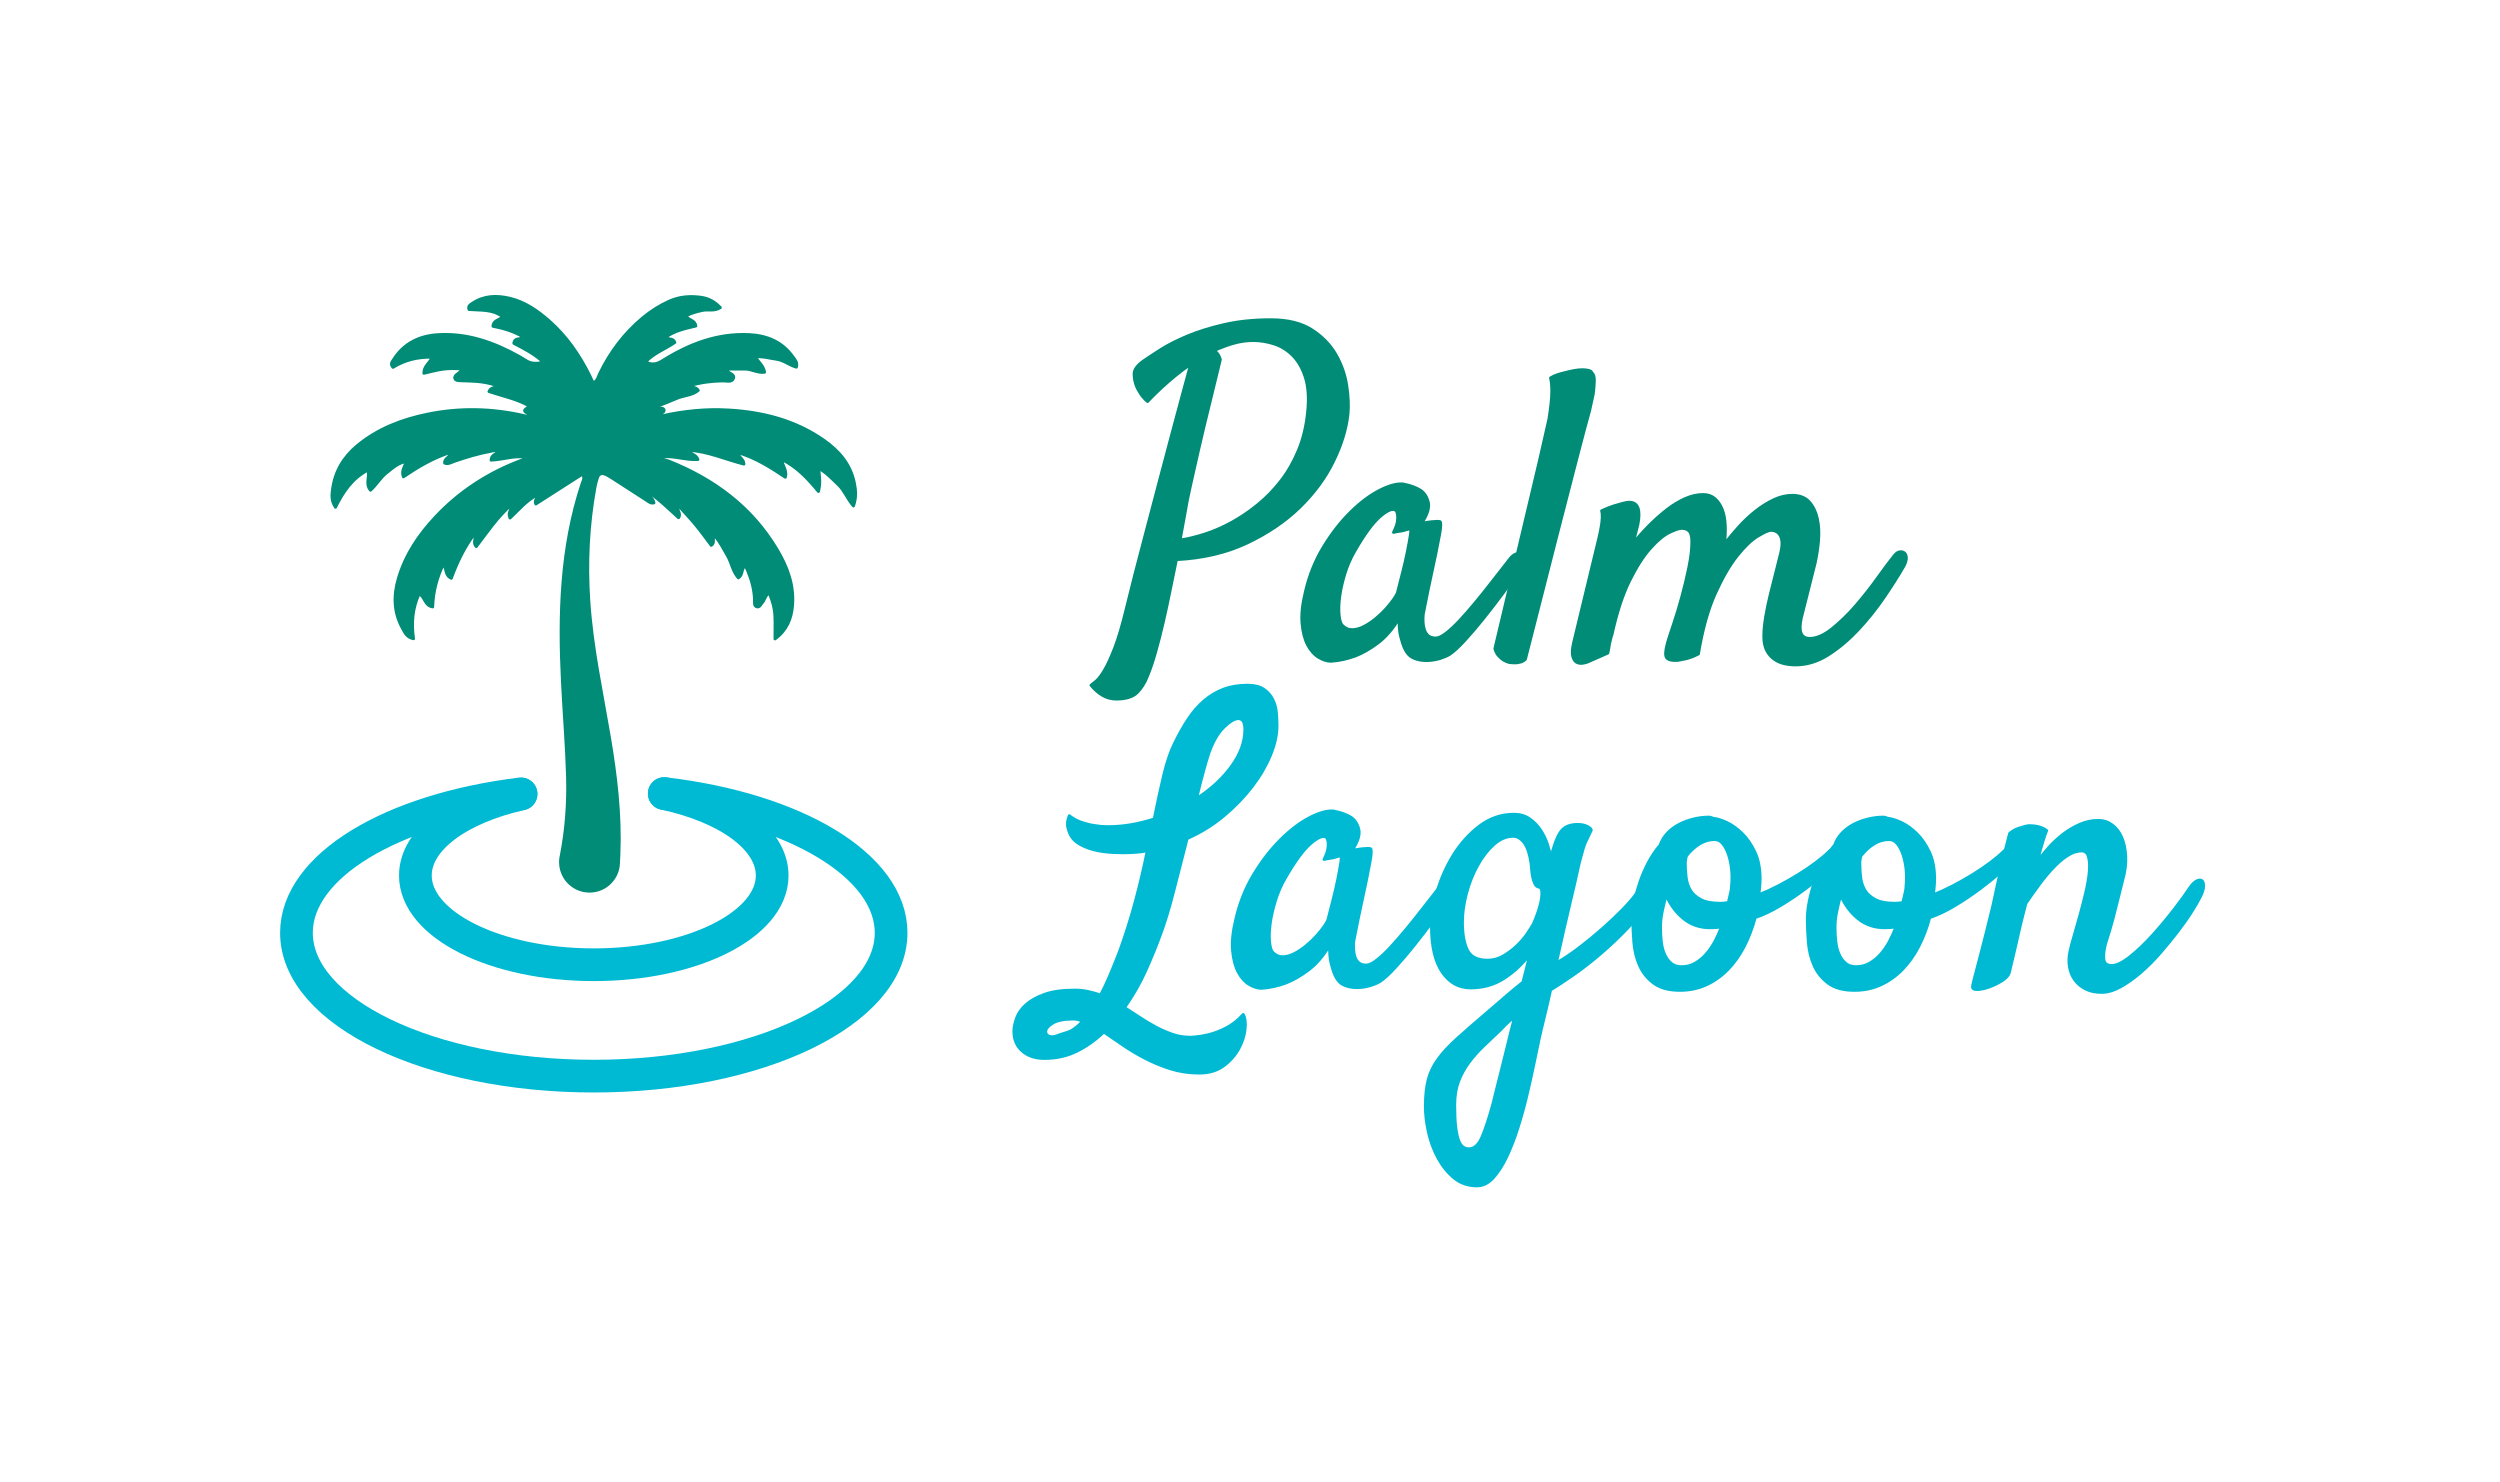<?xml version="1.0" encoding="UTF-8"?><svg id="Layer_2" xmlns="http://www.w3.org/2000/svg" viewBox="0 0 840.838 498.55"><defs><style>.cls-1{fill:#008c77;stroke:#008c77;}.cls-1,.cls-2,.cls-3{stroke-linecap:round;stroke-linejoin:round;}.cls-2{stroke-width:11px;}.cls-2,.cls-4{fill:none;}.cls-2,.cls-3{stroke:#00bad3;}.cls-4{stroke-width:0px;}.cls-3{fill:#00bad3;}</style></defs><g id="Layer_1-2"><path class="cls-1" d="M366.957,230.462c.365-.273.935-.731,1.709-1.367.775-.639,1.688-1.824,2.734-3.555,1.049-1.732,2.211-4.238,3.486-7.519s2.598-7.746,3.965-13.398c.729-3.008,1.685-6.836,2.871-11.484,1.184-4.648,2.482-9.615,3.897-14.902,1.412-5.285,2.848-10.732,4.307-16.338,1.457-5.606,2.871-10.938,4.238-15.996s2.598-9.639,3.691-13.74,1.959-7.291,2.597-9.57c-1.732,1.094-3.417,2.324-5.058,3.691-1.459,1.185-3.008,2.529-4.648,4.033s-3.236,3.076-4.785,4.717c-1.185-1.002-2.098-2.096-2.734-3.281-.365-.547-.684-1.139-.957-1.777-.547-1.367-.82-2.779-.82-4.238,0-1.457,1.139-2.961,3.418-4.512,1.184-.82,2.984-2.004,5.4-3.555,2.414-1.549,5.4-3.076,8.955-4.58,3.554-1.504,7.701-2.803,12.441-3.897,4.738-1.094,9.98-1.641,15.723-1.641s10.367,1.141,13.877,3.418c3.508,2.279,6.197,5.059,8.066,8.34,1.867,3.281,3.076,6.746,3.623,10.391.547,3.647.684,6.836.41,9.57-.547,5.106-2.188,10.438-4.922,15.996-2.734,5.561-6.518,10.688-11.348,15.381-4.832,4.695-10.711,8.682-17.637,11.963-6.928,3.281-14.857,5.15-23.789,5.606-.731,3.465-1.459,7.019-2.188,10.664-.731,3.647-1.504,7.225-2.324,10.732s-1.664,6.789-2.529,9.844c-.867,3.053-1.756,5.674-2.666,7.861-.912,2.369-2.098,4.26-3.555,5.674-1.459,1.412-3.783,2.119-6.973,2.119-1.641,0-3.166-.41-4.58-1.23-1.412-.82-2.711-1.961-3.897-3.418ZM399.359,168.118c-.273,1.459-.615,3.35-1.025,5.674s-.889,4.945-1.435,7.861c2.461-.363,5.195-1.025,8.203-1.982s6.016-2.256,9.023-3.897,5.947-3.623,8.818-5.947,5.49-5.012,7.861-8.066c2.369-3.053,4.352-6.516,5.947-10.391,1.594-3.873,2.619-8.18,3.076-12.92.455-4.557.205-8.361-.752-11.416-.957-3.053-2.348-5.514-4.17-7.383-1.824-1.867-3.92-3.189-6.289-3.965-2.371-.773-4.74-1.162-7.109-1.162-2.279,0-4.512.32-6.699.957-2.188.639-4.375,1.459-6.562,2.461.273.092.592.32.957.684.547.547.957,1.322,1.23,2.324-2.188,8.842-3.988,16.225-5.4,22.148-1.414,5.926-2.529,10.756-3.35,14.492-1.004,4.375-1.777,7.885-2.324,10.527Z"/><path class="cls-1" d="M510.123,193.137c-1.277,1.824-2.918,4.08-4.922,6.768-2.006,2.689-4.08,5.379-6.221,8.066-2.143,2.689-4.238,5.15-6.289,7.383-2.051,2.234-3.76,3.807-5.127,4.717-.912.547-1.961,1.002-3.144,1.367-1.185.363-2.393.592-3.623.684-1.23.09-2.393.021-3.486-.205-1.094-.229-2.051-.615-2.871-1.162-.82-.637-1.504-1.549-2.051-2.734-.457-1.002-.889-2.324-1.299-3.965s-.57-3.691-.478-6.152c-2.188,3.647-4.604,6.449-7.246,8.408-2.644,1.961-5.15,3.397-7.519,4.307-2.734,1.002-5.469,1.594-8.203,1.777-1.277,0-2.644-.434-4.102-1.299-1.459-.865-2.689-2.232-3.691-4.102-1.002-1.867-1.641-4.283-1.914-7.246-.273-2.961.092-6.494,1.094-10.596,1.275-5.559,3.303-10.617,6.084-15.176,2.779-4.557,5.811-8.453,9.092-11.69,3.281-3.234,6.516-5.674,9.707-7.314,3.189-1.641,5.832-2.369,7.93-2.188,2.461.457,4.465,1.185,6.016,2.188,1.275.912,2.119,2.256,2.529,4.033s-.342,4.125-2.256,7.041c1.275-.273,2.346-.455,3.213-.547.865-.09,1.525-.137,1.982-.137.547,0,.91.047,1.094.137.09.184.137.57.137,1.162,0,.594-.137,1.664-.41,3.213-.273,1.551-.684,3.647-1.23,6.289-.547,2.644-1.277,6.062-2.188,10.254-.184.82-.342,1.572-.478,2.256l-.41,2.051c-.137.684-.297,1.482-.478,2.393-.184.912-.41,2.051-.684,3.418-.092.82-.115,1.709-.068,2.666.045.957.205,1.846.478,2.666s.705,1.482,1.299,1.982c.592.502,1.435.752,2.529.752.91,0,2.096-.568,3.555-1.709,1.457-1.139,3.008-2.598,4.648-4.375s3.35-3.736,5.127-5.879c1.777-2.141,3.439-4.215,4.99-6.221,1.549-2.004,2.939-3.781,4.17-5.332,1.23-1.549,2.119-2.688,2.666-3.418.729-.82,1.457-1.299,2.188-1.435.729-.137,1.275.068,1.641.615.363.547.432,1.367.205,2.461-.229,1.094-.889,2.371-1.982,3.828ZM470.064,199.152c.455-1.822,1.002-3.965,1.641-6.426.637-2.461,1.184-4.83,1.641-7.109.455-2.277.797-4.17,1.025-5.674.227-1.504.158-2.209-.205-2.119-.457.092-.957.229-1.504.41-.457.184-1.049.32-1.777.41-.731.092-1.459.229-2.188.41.729-1.457,1.162-2.666,1.299-3.623s.158-1.709.068-2.256c-.092-.637-.273-1.139-.547-1.504-1.004-.82-2.758-.158-5.264,1.982-2.508,2.143-5.4,6.084-8.682,11.826-1.367,2.371-2.461,4.9-3.281,7.588-.82,2.689-1.391,5.219-1.709,7.588-.32,2.371-.389,4.443-.205,6.221.182,1.777.547,2.939,1.094,3.486,1.002,1.004,2.141,1.482,3.418,1.435,1.275-.045,2.574-.41,3.897-1.094,1.32-.684,2.643-1.572,3.965-2.666,1.32-1.094,2.506-2.232,3.555-3.418,1.047-1.184,1.914-2.277,2.598-3.281.684-1.002,1.07-1.73,1.162-2.188Z"/><path class="cls-1" d="M502.79,218.156c4.01-16.861,7.223-30.396,9.639-40.605,2.414-10.207,4.26-18,5.537-23.379,1.457-6.379,2.461-10.801,3.008-13.262.273-1.73.5-3.418.684-5.059.182-1.457.273-2.961.273-4.512,0-1.549-.137-2.961-.41-4.238.729-.455,1.525-.82,2.393-1.094.865-.273,1.709-.5,2.529-.684,1.002-.273,2.004-.5,3.008-.684,1.002-.182,1.914-.273,2.734-.273.729,0,1.412.068,2.051.205.637.137,1.047.434,1.23.889.547.457.797,1.367.752,2.734-.047,1.367-.16,2.781-.342,4.238-.365,1.732-.775,3.602-1.23,5.606-1.094,3.92-2.598,9.57-4.512,16.953-1.641,6.289-3.852,14.857-6.631,25.703-2.781,10.848-6.268,24.52-10.459,41.016-.457.455-1.004.773-1.641.957-.639.182-1.23.273-1.777.273-.639,0-1.322-.047-2.051-.137-.639-.184-1.277-.457-1.914-.82-.547-.365-1.094-.844-1.641-1.435s-.957-1.389-1.23-2.393Z"/><path class="cls-1" d="M593.241,214.055c0-1.914.205-4.102.615-6.562s.934-4.99,1.572-7.588c.637-2.598,1.275-5.127,1.914-7.588.637-2.461,1.184-4.648,1.641-6.562.547-2.369.5-4.191-.137-5.469-.639-1.275-1.732-1.914-3.281-1.914-.731,0-2.166.639-4.307,1.914-2.143,1.277-4.467,3.486-6.973,6.631-2.508,3.144-4.969,7.383-7.383,12.715-2.416,5.332-4.307,12.1-5.674,20.303-1.732.91-3.373,1.504-4.922,1.777-.82.182-1.551.318-2.188.41-1.824.09-3.008-.205-3.555-.889s-.457-2.346.273-4.99c.363-1.275,1.025-3.326,1.982-6.152.957-2.824,1.891-5.9,2.803-9.229.91-3.326,1.709-6.652,2.393-9.98.684-3.326,1.025-6.221,1.025-8.682,0-1.73-.297-2.916-.889-3.555-.594-.637-1.435-.957-2.529-.957-.82,0-2.188.457-4.102,1.367-1.914.912-4.057,2.689-6.426,5.332-2.371,2.644-4.717,6.312-7.041,11.006-2.324,4.695-4.307,10.779-5.947,18.252v-.273c-.184.731-.365,1.459-.547,2.188-.184.639-.32,1.322-.41,2.051-.092.731-.229,1.414-.41,2.051l-6.836,3.008c-.457.182-1.025.318-1.709.41-.684.09-1.322-.023-1.914-.342-.594-.32-1.025-.981-1.299-1.982s-.182-2.506.273-4.512l8.613-35.684c.273-1.184.5-2.324.684-3.418.182-1.002.295-1.982.342-2.939.045-.957-.023-1.754-.205-2.393,1.549-.729,2.916-1.275,4.102-1.641,1.184-.363,2.141-.637,2.871-.82.91-.273,1.685-.41,2.324-.41,2.916,0,3.873,2.508,2.871,7.519-.365,1.459-.912,3.602-1.641,6.426,1.73-2.188,3.576-4.26,5.537-6.221,1.959-1.959,3.941-3.713,5.947-5.264,2.004-1.549,4.033-2.779,6.084-3.691,2.051-.91,4.078-1.367,6.084-1.367,1.549,0,2.848.457,3.897,1.367,1.047.912,1.867,2.119,2.461,3.623.592,1.504.934,3.281,1.025,5.332.09,2.051,0,4.17-.273,6.357,1.457-1.914,3.076-3.85,4.854-5.811,1.777-1.959,3.644-3.713,5.606-5.264,1.959-1.549,3.986-2.824,6.084-3.828,2.096-1.002,4.191-1.504,6.289-1.504,2.461,0,4.352.731,5.674,2.188,1.32,1.459,2.232,3.328,2.734,5.606.5,2.279.637,4.74.41,7.383-.229,2.644-.615,5.195-1.162,7.656l-4.648,18.457c-1.004,4.559-.047,6.836,2.871,6.836,2.277,0,4.785-1.094,7.519-3.281s5.4-4.785,7.998-7.793,5.035-6.106,7.314-9.297c2.277-3.189,4.191-5.742,5.742-7.656.547-.637,1.115-1.002,1.709-1.094.592-.09,1.094.023,1.504.342.41.32.637.844.684,1.572.045.731-.205,1.641-.752,2.734-1.824,3.191-4.057,6.723-6.699,10.596-2.644,3.875-5.537,7.498-8.682,10.869-3.144,3.373-6.494,6.199-10.049,8.477s-7.246,3.418-11.074,3.418c-1.277,0-2.529-.137-3.76-.41s-2.371-.775-3.418-1.504c-1.049-.731-1.893-1.709-2.529-2.939-.639-1.23-.957-2.803-.957-4.717Z"/><path class="cls-3" d="M377.541,286.804c-4.648,0-8.408-.5-11.279-1.504-2.871-1.002-4.809-2.277-5.811-3.828-.457-.637-.867-1.594-1.23-2.871-.365-1.275-.229-2.688.41-4.238,1.275,1.004,2.666,1.756,4.17,2.256,1.504.502,2.893.844,4.17,1.025,1.549.273,3.053.41,4.512.41,2.734,0,5.4-.227,7.998-.684,2.597-.455,5.171-1.094,7.724-1.914,1.094-5.469,2.164-10.391,3.213-14.766,1.047-4.375,2.256-7.93,3.623-10.664,1.457-3.008,2.984-5.719,4.58-8.135,1.594-2.414,3.371-4.465,5.332-6.152,1.959-1.685,4.123-2.984,6.494-3.897,2.369-.91,5.104-1.367,8.203-1.367,2.277,0,4.078.457,5.4,1.367,1.32.912,2.324,2.051,3.008,3.418s1.094,2.85,1.23,4.443c.137,1.596.205,3.076.205,4.443,0,3.008-.731,6.289-2.188,9.844-1.459,3.555-3.51,7.064-6.152,10.527-2.644,3.465-5.811,6.746-9.502,9.844-3.691,3.1-7.816,5.652-12.373,7.656-1.551,6.016-3.076,11.963-4.58,17.842s-2.986,10.732-4.443,14.56c-1.277,3.555-2.894,7.519-4.854,11.895-1.961,4.375-4.353,8.566-7.177,12.578,1.73,1.094,3.486,2.232,5.263,3.418,1.777,1.184,3.576,2.256,5.4,3.213,1.822.957,3.668,1.754,5.537,2.393,1.867.637,3.85.957,5.947.957,2.188-.092,4.328-.41,6.426-.957,1.822-.457,3.736-1.209,5.742-2.256,2.004-1.049,3.873-2.529,5.606-4.443.637,1.094.842,2.734.615,4.922-.229,2.188-.935,4.375-2.119,6.562-1.185,2.188-2.871,4.102-5.059,5.742s-4.922,2.461-8.203,2.461c-3.465,0-6.699-.478-9.707-1.435s-5.834-2.119-8.477-3.486c-2.644-1.367-5.127-2.85-7.451-4.443-2.324-1.596-4.49-3.076-6.494-4.443-2.734,2.643-5.742,4.785-9.023,6.426s-6.928,2.461-10.938,2.461c-3.189,0-5.742-.889-7.656-2.666s-2.779-4.17-2.598-7.178c.092-1.094.41-2.393.957-3.897s1.572-2.939,3.076-4.307,3.578-2.529,6.221-3.486c2.644-.957,6.061-1.435,10.254-1.435,1.549,0,3.029.16,4.443.478,1.412.318,2.803.705,4.17,1.162,1.002-1.822,2.004-3.918,3.008-6.289,1.002-2.369,2.096-5.059,3.281-8.066,2.096-5.742,3.918-11.506,5.468-17.295,1.549-5.787,2.871-11.416,3.965-16.885-1.277.273-2.621.457-4.033.547-1.414.092-2.849.137-4.306.137ZM354.846,348.601c1.184-.457,2.551-.912,4.102-1.367,1.549-.457,3.326-1.732,5.332-3.828-1.367-.457-2.416-.684-3.144-.684-3.281,0-5.674.478-7.178,1.435s-2.256,1.891-2.256,2.803c0,.637.273,1.115.82,1.435.547.318,1.322.387,2.324.205ZM406.525,253.444c-.457,1.367-1.049,3.373-1.777,6.016-.731,2.644-1.504,5.697-2.324,9.16,4.922-3.189,8.863-6.836,11.826-10.938,2.961-4.102,4.443-8.203,4.443-12.305,0-2.461-.731-3.691-2.188-3.691-1.277,0-2.918.981-4.922,2.939-2.006,1.961-3.691,4.9-5.059,8.818Z"/><path class="cls-3" d="M486.748,303.137c-1.277,1.824-2.918,4.08-4.922,6.768-2.006,2.689-4.08,5.379-6.221,8.066-2.143,2.689-4.238,5.15-6.289,7.383-2.051,2.234-3.76,3.807-5.127,4.717-.912.547-1.961,1.002-3.144,1.367-1.185.363-2.393.592-3.623.684-1.23.09-2.393.021-3.486-.205-1.094-.229-2.051-.615-2.871-1.162-.82-.637-1.504-1.549-2.051-2.734-.457-1.002-.889-2.324-1.299-3.965s-.57-3.691-.478-6.152c-2.188,3.647-4.604,6.449-7.246,8.408-2.644,1.961-5.15,3.397-7.519,4.307-2.734,1.002-5.469,1.594-8.203,1.777-1.277,0-2.644-.434-4.102-1.299-1.459-.865-2.689-2.232-3.691-4.102-1.002-1.867-1.641-4.283-1.914-7.246-.273-2.961.092-6.494,1.094-10.596,1.275-5.559,3.303-10.617,6.084-15.176,2.779-4.557,5.811-8.453,9.092-11.69,3.281-3.234,6.516-5.674,9.707-7.314,3.189-1.641,5.832-2.369,7.93-2.188,2.461.457,4.465,1.185,6.016,2.188,1.275.912,2.119,2.256,2.529,4.033s-.342,4.125-2.256,7.041c1.275-.273,2.346-.455,3.213-.547.865-.09,1.525-.137,1.982-.137.547,0,.91.047,1.094.137.09.184.137.57.137,1.162,0,.594-.137,1.664-.41,3.213-.273,1.551-.684,3.647-1.23,6.289-.547,2.644-1.277,6.062-2.188,10.254-.184.82-.342,1.572-.478,2.256l-.41,2.051c-.137.684-.297,1.482-.478,2.393-.184.912-.41,2.051-.684,3.418-.092.82-.115,1.709-.068,2.666.045.957.205,1.846.478,2.666s.705,1.482,1.299,1.982c.592.502,1.435.752,2.529.752.91,0,2.096-.568,3.555-1.709,1.457-1.139,3.008-2.598,4.648-4.375s3.35-3.736,5.127-5.879c1.777-2.141,3.439-4.215,4.99-6.221,1.549-2.004,2.939-3.781,4.17-5.332,1.23-1.549,2.119-2.688,2.666-3.418.729-.82,1.457-1.299,2.188-1.435.729-.137,1.275.068,1.641.615.363.547.432,1.367.205,2.461-.229,1.094-.889,2.371-1.982,3.828ZM446.689,309.152c.455-1.822,1.002-3.965,1.641-6.426.637-2.461,1.184-4.83,1.641-7.109.455-2.277.797-4.17,1.025-5.674.227-1.504.158-2.209-.205-2.119-.457.092-.957.229-1.504.41-.457.184-1.049.32-1.777.41-.731.092-1.459.229-2.188.41.729-1.457,1.162-2.666,1.299-3.623s.158-1.709.068-2.256c-.092-.637-.273-1.139-.547-1.504-1.004-.82-2.758-.158-5.264,1.982-2.508,2.143-5.4,6.084-8.682,11.826-1.367,2.371-2.461,4.9-3.281,7.588-.82,2.689-1.391,5.219-1.709,7.588-.32,2.371-.389,4.443-.205,6.221.182,1.777.547,2.939,1.094,3.486,1.002,1.004,2.141,1.482,3.418,1.435,1.275-.045,2.574-.41,3.897-1.094,1.32-.684,2.643-1.572,3.965-2.666,1.32-1.094,2.506-2.232,3.555-3.418,1.047-1.184,1.914-2.277,2.598-3.281.684-1.002,1.07-1.73,1.162-2.188Z"/><path class="cls-3" d="M517.559,349.894c-.457,2.188-1.025,4.922-1.709,8.203s-1.459,6.744-2.324,10.391c-.867,3.644-1.869,7.268-3.008,10.869-1.141,3.6-2.393,6.836-3.76,9.707s-2.871,5.217-4.512,7.041c-1.641,1.822-3.465,2.734-5.469,2.734-3.008,0-5.584-.889-7.725-2.666-2.143-1.777-3.943-4.012-5.4-6.699-1.459-2.689-2.529-5.584-3.213-8.682-.684-3.1-1.025-5.971-1.025-8.613,0-3.647.32-6.678.957-9.092.639-2.416,1.754-4.717,3.35-6.904,1.594-2.188,3.76-4.512,6.494-6.973s6.242-5.516,10.527-9.16c2.096-1.824,4.102-3.555,6.016-5.195s3.736-3.144,5.469-4.512c.455-1.822.889-3.531,1.299-5.127.41-1.594.752-3.029,1.025-4.307-2.371,3.191-5.219,5.879-8.545,8.066-3.328,2.188-7.133,3.281-11.416,3.281-3.92,0-7.088-1.756-9.502-5.264-2.416-3.508-3.623-8.682-3.623-15.518,0-3.371.637-7.246,1.914-11.621,1.275-4.375,3.098-8.477,5.469-12.305,2.369-3.828,5.285-7.062,8.75-9.707,3.463-2.643,7.336-3.965,11.621-3.965,2.004,0,3.736.502,5.195,1.504,1.457,1.004,2.688,2.256,3.691,3.76,1.002,1.504,1.777,3.1,2.324,4.785.547,1.688.957,3.26,1.23,4.717.182-.547.318-1.115.41-1.709.09-.592.227-1.115.41-1.572.91-3.098,1.935-5.217,3.076-6.357,1.139-1.139,2.848-1.709,5.127-1.709,1.275,0,2.346.229,3.213.684.865.457,1.299.867,1.299,1.23-.457,1.004-.82,1.777-1.094,2.324s-.547,1.117-.82,1.709c-.273.594-.547,1.346-.82,2.256-.273.912-.639,2.234-1.094,3.965-.184.639-.525,2.119-1.025,4.443-.502,2.324-1.141,5.082-1.914,8.271-.775,3.191-1.596,6.699-2.461,10.527-.867,3.828-1.709,7.566-2.529,11.211,2.551-1.457,5.195-3.234,7.93-5.332,2.734-2.096,5.332-4.238,7.793-6.426s4.648-4.26,6.562-6.221c1.914-1.959,3.326-3.576,4.238-4.854.729-1.094,1.549-1.867,2.461-2.324.91-.455,1.709-.615,2.393-.478s1.094.547,1.23,1.23-.16,1.619-.889,2.803c-2.098,3.373-4.648,6.631-7.656,9.775s-6.084,6.062-9.229,8.75c-3.144,2.689-6.199,5.059-9.16,7.109-2.963,2.051-5.492,3.713-7.588,4.99-.912,4.102-1.688,7.428-2.324,9.98-.639,2.551-1.185,4.875-1.641,6.973ZM494.044,386.398c1.822,0,3.303-1.346,4.443-4.033,1.139-2.689,2.346-6.357,3.623-11.006.273-1.094.66-2.666,1.162-4.717.5-2.051,1.094-4.398,1.777-7.041.684-2.644,1.389-5.492,2.119-8.545.729-3.055,1.504-6.131,2.324-9.229-.731.637-1.482,1.299-2.256,1.982-.775.684-1.572,1.48-2.393,2.393-2.006,1.914-3.943,3.76-5.811,5.537-1.869,1.777-3.533,3.644-4.99,5.606-1.459,1.959-2.621,4.078-3.486,6.357-.867,2.277-1.299,4.922-1.299,7.93s.113,5.469.342,7.383c.227,1.914.547,3.418.957,4.512s.91,1.846,1.504,2.256c.592.41,1.252.615,1.982.615ZM500.333,322.961c1.914,0,3.713-.5,5.4-1.504,1.685-1.002,3.213-2.164,4.58-3.486,1.367-1.32,2.506-2.666,3.418-4.033.91-1.367,1.594-2.461,2.051-3.281.363-.82.797-1.914,1.299-3.281.5-1.367.889-2.688,1.162-3.965.273-1.275.387-2.414.342-3.418-.047-1.002-.389-1.549-1.025-1.641-.547-.09-.981-.455-1.299-1.094-.32-.637-.57-1.367-.752-2.188-.184-.82-.297-1.641-.342-2.461-.047-.82-.115-1.549-.205-2.188-.457-3.189-1.23-5.514-2.324-6.973-1.094-1.457-2.324-2.188-3.691-2.188-2.279,0-4.443.912-6.494,2.734-2.051,1.824-3.875,4.17-5.469,7.041-1.596,2.871-2.85,6.016-3.76,9.434-.912,3.418-1.367,6.678-1.367,9.775,0,3.828.547,6.904,1.641,9.229s3.371,3.486,6.836,3.486Z"/><path class="cls-3" d="M590.334,308.605c-.912,3.465-2.143,6.699-3.691,9.707-1.551,3.008-3.397,5.606-5.537,7.793-2.143,2.188-4.559,3.897-7.246,5.127-2.689,1.23-5.629,1.846-8.818,1.846-3.738,0-6.678-.799-8.818-2.393-2.143-1.594-3.738-3.576-4.785-5.947-1.049-2.369-1.685-4.967-1.914-7.793-.227-2.824-.342-5.469-.342-7.93,0-1.73.205-3.644.615-5.742.41-2.096.979-4.238,1.709-6.426.729-2.188,1.662-4.375,2.803-6.562,1.139-2.188,2.482-4.191,4.033-6.016.547-1.549,1.389-2.916,2.529-4.102,1.139-1.184,2.461-2.164,3.965-2.939,1.504-.773,3.121-1.367,4.854-1.777,1.73-.41,3.418-.615,5.059-.615.273,0,.523.047.752.137.227.092.478.184.752.273,1.184.092,2.666.547,4.443,1.367s3.508,2.051,5.195,3.691c1.685,1.641,3.121,3.715,4.307,6.221,1.184,2.508,1.777,5.537,1.777,9.092,0,.731-.047,1.619-.137,2.666-.092,1.049-.184,1.938-.273,2.666,2.096-.82,4.283-1.822,6.562-3.008,2.277-1.184,4.488-2.438,6.631-3.76,2.141-1.32,4.123-2.666,5.947-4.033,1.822-1.367,3.281-2.598,4.375-3.691.91-.82,1.685-1.275,2.324-1.367.637-.09,1.094.092,1.367.547.273.457.318,1.094.137,1.914-.184.82-.684,1.732-1.504,2.734-.457.547-1.619,1.641-3.486,3.281-1.869,1.641-4.08,3.418-6.631,5.332-2.553,1.914-5.332,3.783-8.34,5.606-3.008,1.824-5.879,3.191-8.613,4.102ZM558.478,311.887c0,1.641.09,3.26.273,4.854.182,1.596.547,3.008,1.094,4.238s1.275,2.234,2.188,3.008c.91.775,2.096,1.162,3.555,1.162,1.641,0,3.144-.387,4.512-1.162,1.367-.773,2.598-1.777,3.691-3.008s2.072-2.643,2.939-4.238c.865-1.594,1.617-3.258,2.256-4.99-.639.092-1.254.16-1.846.205-.594.047-1.254.068-1.982.068-3.465,0-6.449-1.025-8.955-3.076-2.508-2.051-4.443-4.67-5.811-7.861-.547,1.914-1.004,3.783-1.367,5.606-.365,1.824-.547,3.555-.547,5.195ZM567.228,287.824c-.273.82-.41,1.688-.41,2.598,0,1.459.09,2.986.273,4.58.182,1.596.637,3.031,1.367,4.307.729,1.277,1.891,2.348,3.486,3.213,1.594.867,3.805,1.299,6.631,1.299.455,0,.91-.021,1.367-.068.455-.045.91-.113,1.367-.205.273-1.184.523-2.256.752-3.213.227-.957.342-1.799.342-2.529.182-1.73.182-3.508,0-5.332-.184-1.822-.525-3.486-1.025-4.99-.502-1.504-1.141-2.734-1.914-3.691-.775-.957-1.709-1.435-2.803-1.435-1.732,0-3.397.478-4.99,1.435-1.596.957-3.076,2.303-4.443,4.033Z"/><path class="cls-3" d="M649.029,308.605c-.912,3.465-2.143,6.699-3.691,9.707-1.551,3.008-3.397,5.606-5.537,7.793-2.143,2.188-4.559,3.897-7.246,5.127-2.689,1.23-5.629,1.846-8.818,1.846-3.738,0-6.678-.799-8.818-2.393-2.143-1.594-3.738-3.576-4.785-5.947-1.049-2.369-1.685-4.967-1.914-7.793-.227-2.824-.342-5.469-.342-7.93,0-1.73.205-3.644.615-5.742.41-2.096.979-4.238,1.709-6.426.729-2.188,1.662-4.375,2.803-6.562,1.139-2.188,2.482-4.191,4.033-6.016.547-1.549,1.389-2.916,2.529-4.102,1.139-1.184,2.461-2.164,3.965-2.939,1.504-.773,3.121-1.367,4.854-1.777,1.73-.41,3.418-.615,5.059-.615.273,0,.523.047.752.137.227.092.478.184.752.273,1.184.092,2.666.547,4.443,1.367s3.508,2.051,5.195,3.691c1.685,1.641,3.121,3.715,4.307,6.221,1.184,2.508,1.777,5.537,1.777,9.092,0,.731-.047,1.619-.137,2.666-.092,1.049-.184,1.938-.273,2.666,2.096-.82,4.283-1.822,6.562-3.008,2.277-1.184,4.488-2.438,6.631-3.76,2.141-1.32,4.123-2.666,5.947-4.033,1.822-1.367,3.281-2.598,4.375-3.691.91-.82,1.685-1.275,2.324-1.367.637-.09,1.094.092,1.367.547.273.457.318,1.094.137,1.914-.184.82-.684,1.732-1.504,2.734-.457.547-1.619,1.641-3.486,3.281-1.869,1.641-4.08,3.418-6.631,5.332-2.553,1.914-5.332,3.783-8.34,5.606-3.008,1.824-5.879,3.191-8.613,4.102ZM617.174,311.887c0,1.641.09,3.26.273,4.854.182,1.596.547,3.008,1.094,4.238s1.275,2.234,2.188,3.008c.91.775,2.096,1.162,3.555,1.162,1.641,0,3.144-.387,4.512-1.162,1.367-.773,2.598-1.777,3.691-3.008s2.072-2.643,2.939-4.238c.865-1.594,1.617-3.258,2.256-4.99-.639.092-1.254.16-1.846.205-.594.047-1.254.068-1.982.068-3.465,0-6.449-1.025-8.955-3.076-2.508-2.051-4.443-4.67-5.811-7.861-.547,1.914-1.004,3.783-1.367,5.606-.365,1.824-.547,3.555-.547,5.195ZM625.924,287.824c-.273.82-.41,1.688-.41,2.598,0,1.459.09,2.986.273,4.58.182,1.596.637,3.031,1.367,4.307.729,1.277,1.891,2.348,3.486,3.213,1.594.867,3.805,1.299,6.631,1.299.455,0,.91-.021,1.367-.068.455-.045.91-.113,1.367-.205.273-1.184.523-2.256.752-3.213.227-.957.342-1.799.342-2.529.182-1.73.182-3.508,0-5.332-.184-1.822-.525-3.486-1.025-4.99-.502-1.504-1.141-2.734-1.914-3.691-.775-.957-1.709-1.435-2.803-1.435-1.732,0-3.397.478-4.99,1.435-1.596.957-3.076,2.303-4.443,4.033Z"/><path class="cls-3" d="M706.811,333.762c-2.098,0-3.897-.389-5.4-1.162-1.504-.775-2.713-1.801-3.623-3.076-.912-1.275-1.504-2.756-1.777-4.443-.273-1.685-.184-3.486.273-5.4.273-1.275.729-2.984,1.367-5.127.637-2.141,1.299-4.465,1.982-6.973.684-2.506,1.32-5.012,1.914-7.519.592-2.506.979-4.785,1.162-6.836.182-2.051.09-3.736-.273-5.059-.365-1.32-1.141-1.982-2.324-1.982-1.459,0-2.963.478-4.512,1.435-1.551.957-3.123,2.256-4.717,3.897-1.596,1.641-3.191,3.533-4.785,5.674-1.596,2.143-3.168,4.354-4.717,6.631-.82,3.1-1.504,5.811-2.051,8.135s-1.025,4.422-1.435,6.289c-.41,1.869-.799,3.51-1.162,4.922-.365,1.414-.684,2.758-.957,4.033-.273.912-1.094,1.801-2.461,2.666s-2.826,1.572-4.375,2.119c-1.551.547-2.893.82-4.033.82-1.139,0-1.617-.41-1.435-1.23.092-.547.389-1.777.889-3.691.502-1.914,1.094-4.17,1.777-6.768s1.389-5.354,2.119-8.271c.729-2.916,1.412-5.695,2.051-8.34.455-2.096.957-4.42,1.504-6.973.455-2.188,1.025-4.738,1.709-7.656.684-2.916,1.48-6.106,2.393-9.57.637-.547,1.299-.979,1.982-1.299.684-.318,1.389-.568,2.119-.752.729-.273,1.504-.455,2.324-.547.729,0,1.457.047,2.188.137.637.092,1.299.252,1.982.478.684.229,1.299.57,1.846,1.025-.273.639-.594,1.527-.957,2.666-.365,1.141-.731,2.348-1.094,3.623-.365,1.459-.82,2.963-1.367,4.512,1.184-1.641,2.529-3.303,4.033-4.99,1.504-1.685,3.144-3.213,4.922-4.58s3.668-2.482,5.674-3.35c2.004-.865,4.055-1.299,6.152-1.299,1.73,0,3.281.502,4.648,1.504,1.367,1.004,2.438,2.393,3.213,4.17.773,1.777,1.23,3.897,1.367,6.357s-.205,5.15-1.025,8.066l-1.504,6.016c-.457,1.914-1.025,4.17-1.709,6.768s-1.527,5.447-2.529,8.545c-.547,2.006-.752,3.738-.615,5.195.137,1.459,1.025,2.188,2.666,2.188s3.713-1.002,6.221-3.008c2.506-2.004,5.035-4.42,7.588-7.246,2.551-2.824,4.967-5.719,7.246-8.682,2.277-2.961,4.01-5.354,5.195-7.178.82-1.184,1.594-1.959,2.324-2.324.729-.363,1.299-.41,1.709-.137s.615.889.615,1.846-.365,2.166-1.094,3.623c-.639,1.277-1.619,2.963-2.939,5.059-1.322,2.098-2.894,4.33-4.717,6.699-1.824,2.371-3.783,4.764-5.879,7.178-2.098,2.416-4.285,4.604-6.562,6.562-2.279,1.961-4.535,3.555-6.768,4.785-2.234,1.23-4.354,1.846-6.357,1.846Z"/><path class="cls-2" d="M223.419,266.907c43.784,5.131,76.291,24.154,76.291,46.836,0,26.62-44.772,48.199-100,48.199s-100-21.579-100-48.199c0-22.549,32.127-41.482,75.522-46.745"/><path class="cls-2" d="M223.418,266.907c21.347,4.596,36.292,15.209,36.292,27.567,0,16.569-26.863,30-60,30s-60-13.431-60-30c0-12.217,14.604-22.728,35.56-27.407"/><path class="cls-1" d="M287.049,170.17c-2.12-2.45-3.02-5.18-5.04-7.09-2.01-1.89-3.84-3.99-6.69-5.6.29,2.68.71,4.86-.05,7.81-3.69-4.47-7.27-8.24-12.28-10.74.01,2.06,1.84,3.52,1.15,5.96-5.04-3.39-9.96-6.46-15.75-8.24-.15,1.69,1.78,1.97,1.81,3.81-6.18-1.55-12-4.24-18.51-4.64.64,1.56,2.45,1.35,3.04,3.1-4.28.3-8.38-1.51-12.67-.8.81.99,1.94.98,2.88,1.36,15.21,6.07,27.82,15.37,36.35,29.62,3.5,5.83,5.85,12.01,5.26,18.98-.37,4.44-1.94,8.29-5.89,11.18,0-2.61.09-5.22-.03-7.82-.11-2.59-.84-5.05-1.94-7.71-1.36.97-1.5,2.5-2.4,3.47-.52.56-.82,1.61-1.85,1.22-.79-.29-.66-1.18-.66-1.85-.01-3.7-1.01-7.17-2.42-10.54-.18-.42-.44-.81-.76-1.41-1.37,1.11-.65,3.11-2.26,4.11-1.89-2.07-2.26-4.92-3.58-7.28-1.3-2.33-2.58-4.66-4.23-6.78-1.28.84.12,2.21-1.31,3.13-1.7-2.24-3.36-4.58-5.19-6.79-1.84-2.24-3.85-4.34-5.89-6.62-.85,1.57,1.14,2.52.08,4.11-3.43-3.11-6.69-6.38-10.81-9.04.38,1.83,2.25,2.32,2.53,4.04-1.07.3-1.78-.41-2.5-.87-3.85-2.46-7.67-4.96-11.51-7.43-.79-.51-1.59-1.02-2.45-1.36-1.16-.47-2.11-.06-2.52,1.14-.37,1.11-.68,2.25-.88,3.39-2.3,12.62-2.9,25.3-2.05,38.12,1.02,15.48,4.34,30.58,6.92,45.81,2.21,13.08,3.76,26.19,3.2,39.49-.04,1.04-.08,1.94-.13,2.71-.03.43-.07.83-.1,1.18-.01.12-.02.23-.04.34-.1.58-.25,1.14-.45,1.68-.01.03-.02.06-.04.09-1.38,3.68-4.94,6.3-9.11,6.3-2.5,0-4.79-.94-6.51-2.5-.75-.67-1.4-1.45-1.91-2.33-.85-1.44-1.33-3.12-1.33-4.91,0-.5.04-.99.11-1.46.02-.13.04-.25.07-.37.03-.11.05-.23.07-.34,1.71-8.8,2.37-17.71,2.11-26.66-.3-10.52-1.18-21.03-1.7-31.55-1.13-22.69-.6-45.22,6.65-67.08.28-.82.95-1.68.08-3.07-5.22,3.34-10.44,6.69-15.7,10.06-.65-1.39.77-1.77.31-2.96-3.53,1.86-6.04,4.93-8.98,7.67-.95-1.92.73-2.91.63-4.63-4.83,4.23-8.26,9.34-11.99,14.24-1.39-1.49.2-2.78-.6-4.27-3.46,4.6-5.84,9.58-7.8,14.93-2.28-1.02-1.45-3.27-2.68-4.69-2.21,4.55-3.42,9.24-3.6,14.32-2.7-.43-2.49-3.23-4.54-4.45-2.22,4.86-2.67,9.81-1.89,15.15-2.18-.4-2.87-1.97-3.63-3.33-3.07-5.43-3.18-11.17-1.44-17.01,2.35-7.92,6.85-14.6,12.43-20.56,8.15-8.69,17.92-15,29.09-19.15.53-.2,1.14-.25,1.65-.95-4.11-.73-7.99.78-12,.94.05-1.83,1.67-1.82,2.44-2.95-.94-.47-1.81-.17-2.64-.01-4.16.77-8.19,1.99-12.18,3.37-1.04.36-2.06,1.06-3.24.59-.2-1.7,1.94-1.77,1.9-3.59-5.76,1.86-10.81,4.84-15.78,8.21-.85-2.24.72-3.54.81-5.13-2.21.46-3.35,1.22-6.64,3.91-1.99,1.63-3.25,3.92-5.24,5.72-1.83-2.11-.17-4.45-.85-6.79-5.24,2.77-8.29,7.19-10.92,12.52-1.47-2.15-1.24-4.14-.99-6.03.79-5.96,3.68-10.83,8.26-14.64,6.93-5.76,15.09-8.89,23.81-10.65,10.83-2.2,21.65-1.95,32.42.54.99.23,2,.44,3.1.68-.29-.85-.95-.9-1.44-1.17-2.14-1.2-2.15-1.2.19-2.68-4.3-2.5-9.13-3.41-13.73-4.97.71-1.57,2.07-1.14,3.07-1.84-3.41-1.3-6.76-1.63-10.15-1.71-1.05-.03-2.11-.05-3.16-.13-.46-.03-.99-.15-1.19-.62-.28-.66.19-1.09.64-1.46.6-.49,1.22-.95,2.24-1.73-2.76-.36-4.97-.29-7.14,0-2.03.28-4.01.86-6.2,1.35-.03-2.4,1.91-3.4,2.84-5.4-4.94-.15-9.3.97-13.24,3.4-.97-1.12-.3-1.81.1-2.45,3.52-5.65,8.83-8.2,15.29-8.54,9.83-.53,18.67,2.64,27.09,7.35.82.46,1.6.97,2.4,1.46q2.27,1.4,5.71.46c-3-2.8-6.54-4.57-9.93-6.35.27-2.17,2.23-1,3.15-2.12-3.17-1.94-6.62-2.92-10.17-3.62.09-2.18,2.28-1.94,3.2-3.24-3.39-2.58-7.47-2.07-11.27-2.41-.4-1.24.48-1.61,1.12-2.05,3.87-2.63,8.15-2.74,12.49-1.73,5.16,1.2,9.39,4.15,13.3,7.58,5.9,5.18,10.26,11.52,13.72,18.52.36.72.69,1.46,1.12,2.4,1.47-.65,1.67-2.03,2.18-3.09,3.51-7.27,8.26-13.59,14.47-18.78,2.71-2.26,5.66-4.14,8.89-5.61,3.42-1.55,7.01-1.83,10.66-1.34,2.47.33,4.63,1.4,6.57,3.48-2.09,1.33-4.15.51-6.01.93-1.92.43-3.81.87-5.55,1.9.88,1.51,3.07,1.28,3.32,3.36-3.49.83-7.03,1.54-10.09,3.73.79,1.02,2.44.17,3.04,1.79-3.12,2.18-6.93,3.52-9.88,6.56,2.17,1.11,3.78.79,5.74-.44,8.89-5.57,18.42-9.27,29.15-8.74,6.01.29,11.18,2.44,14.76,7.55.64.91,1.57,1.79,1.1,3.38-2.34-.65-4.27-2.35-6.68-2.67-2.27-.3-4.51-1.03-7.19-.78,1.19,1.8,2.81,2.96,3.18,5.16-2.36.31-4.31-1.07-6.45-1.06-2.06.01-4.13,0-6.18,0,0,.33-.04.47.01.55.62,1.01,2.83,1.17,2.09,2.73-.59,1.25-2.34.67-3.58.69-3.76.07-7.45.5-11.23,1.69.95.73,2.24.25,3.03,1.51-2.09,1.75-4.9,1.67-7.24,2.7-2.36,1.03-4.77,1.93-7.43,2.99,1.08.99,2.43-.32,3.16.76.23,1.15-1.16.99-1.43,1.74.07.51.48.44.77.38,7.36-1.65,14.8-2.39,22.33-1.96,11.54.65,22.46,3.43,32.07,10.15,5.02,3.51,8.92,7.95,10.23,14.18.52,2.48.78,4.98-.25,7.93Z"/><rect class="cls-4" width="840.838" height="498.55"/></g></svg>
